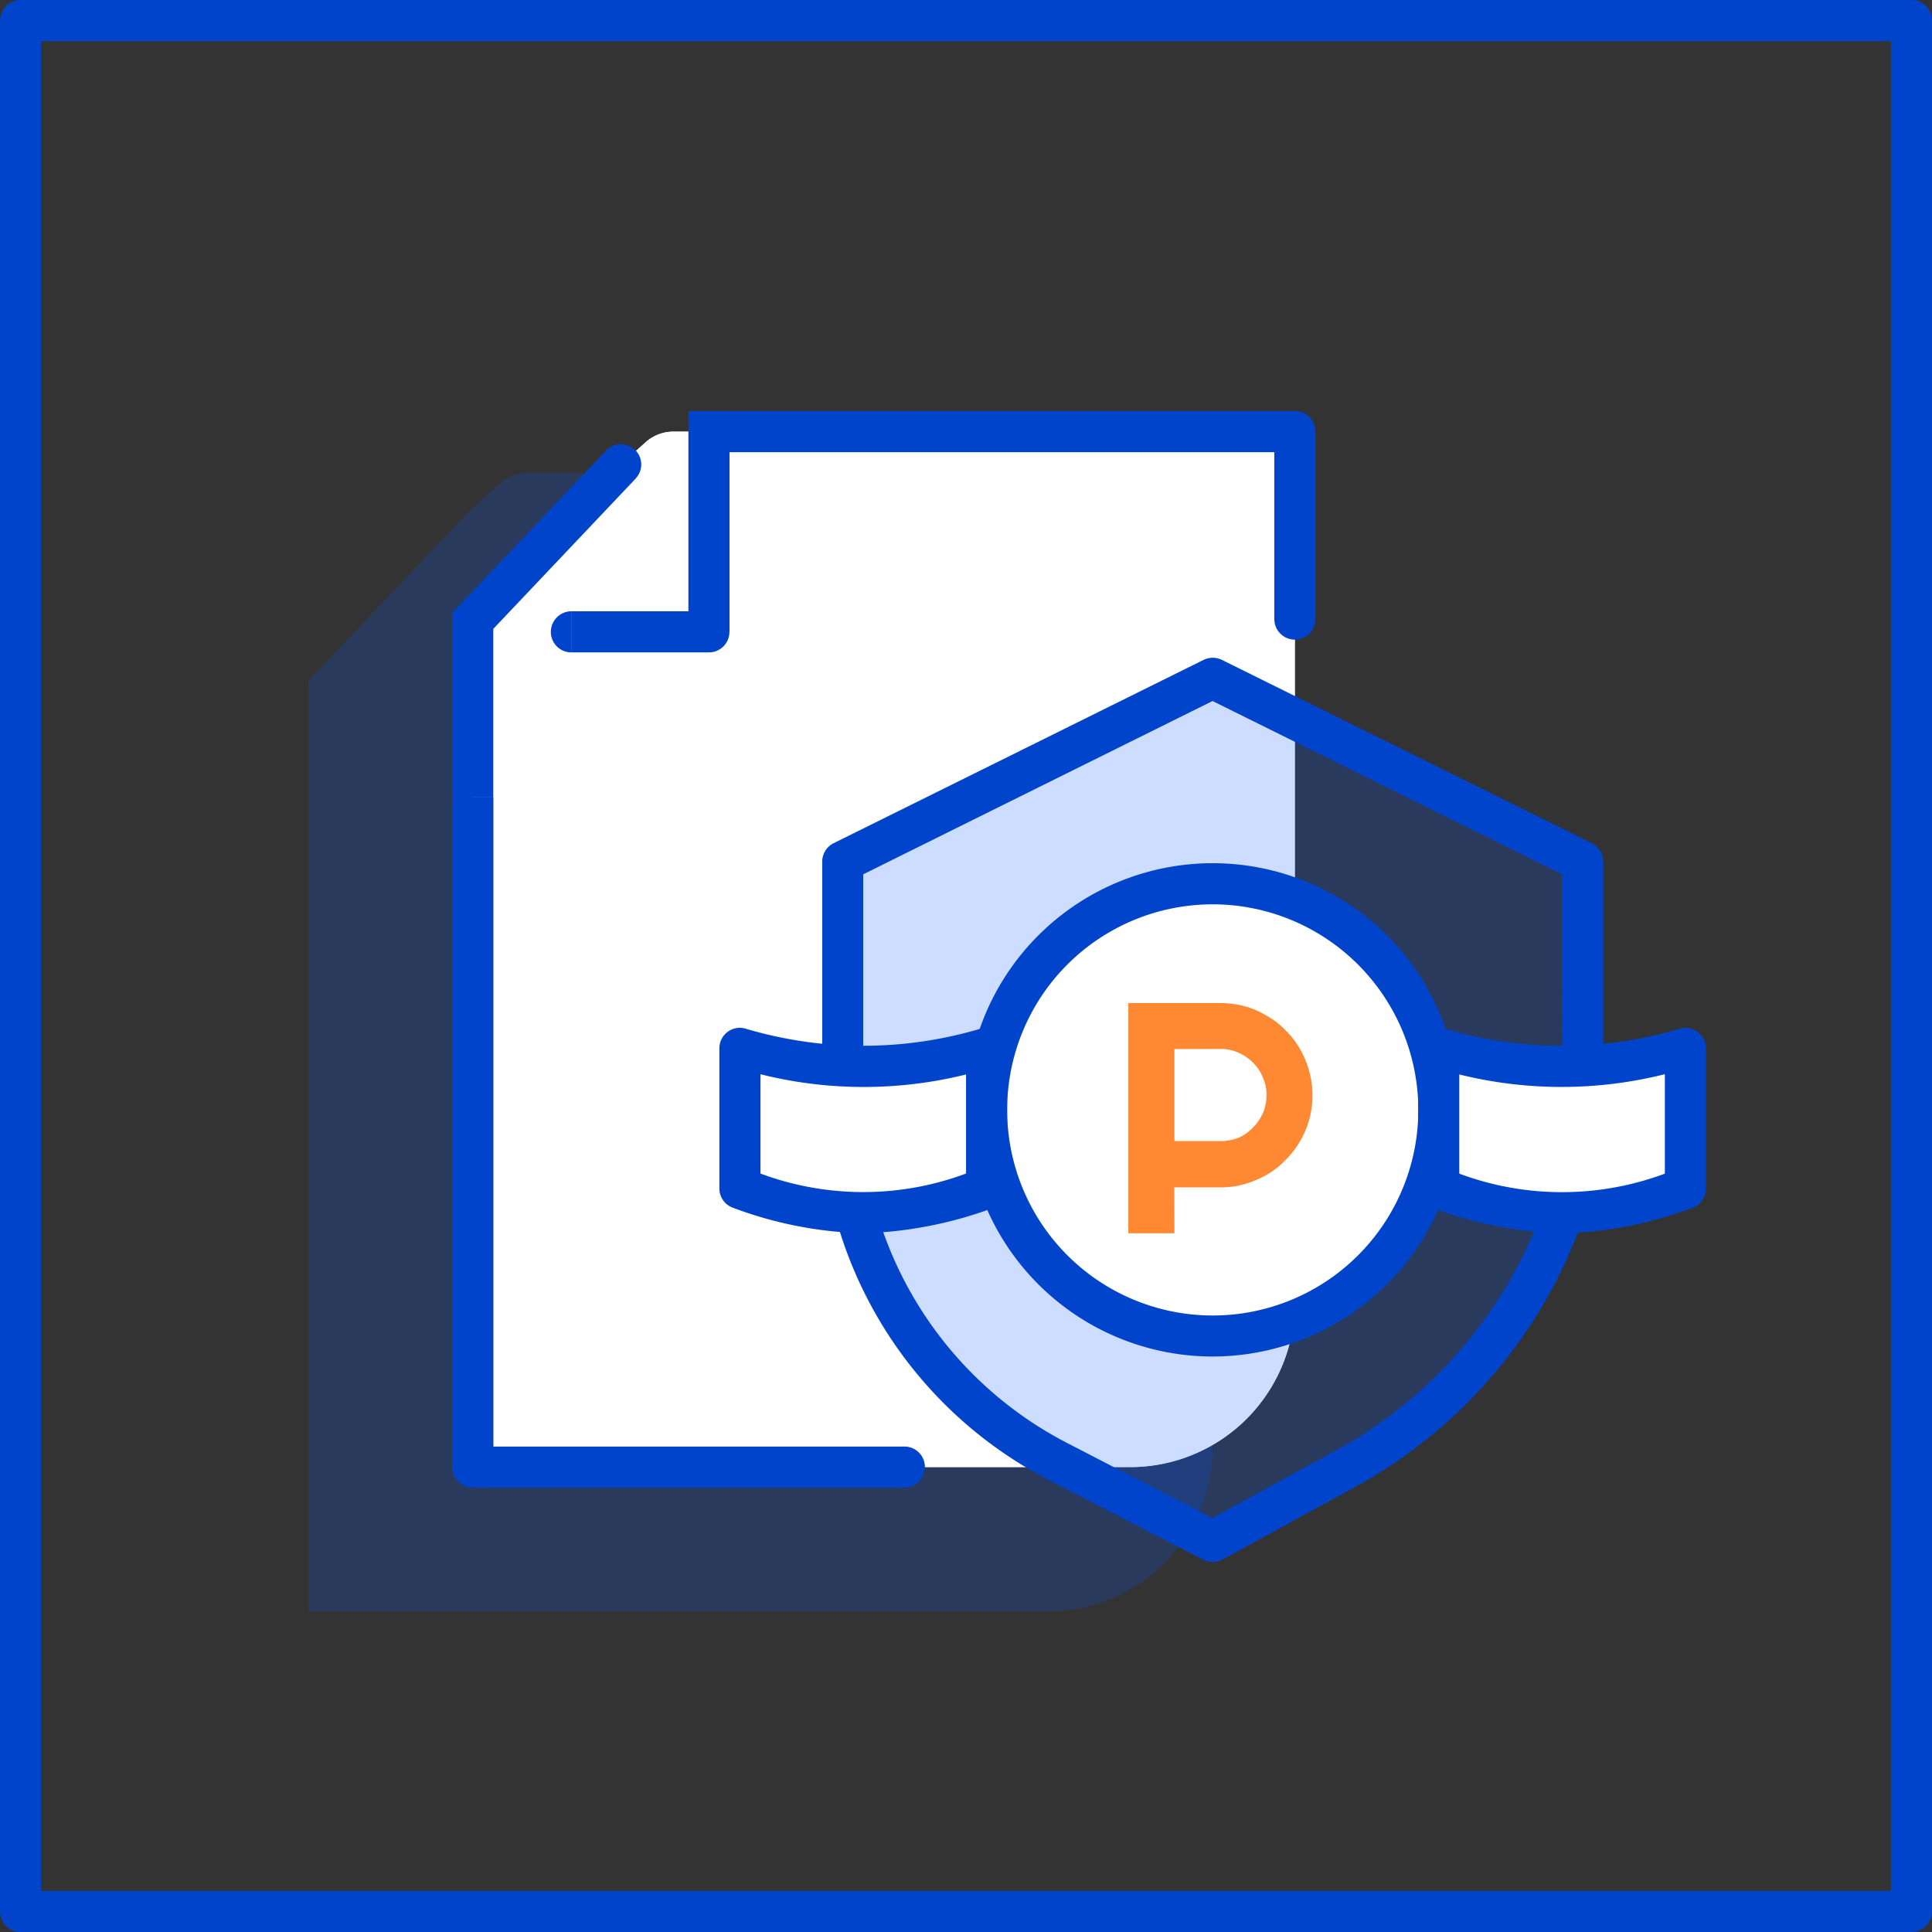 <svg xmlns="http://www.w3.org/2000/svg" width="78" height="78" viewBox="0 0 78 78">
    <rect x="0" y="0" width="78" height="78" fill="#333333" stroke="none"/>
    <defs>
        <clipPath id="3jw8mfkj4a">
            <path data-name="사각형 120741" style="fill:none" d="M0 0h36.512v45.972H0z"/>
        </clipPath>
        <clipPath id="xbjztjtc4b">
            <path data-name="사각형 120742" style="fill:none" d="M0 0h29.873v34.858H0z"/>
        </clipPath>
        <clipPath id="v6wpf2v93c">
            <path data-name="사각형 120743" style="fill:none" d="M0 0h7.436v9.296H0z"/>
        </clipPath>
    </defs>
    <path data-name="패스 26370" d="M161.295 364.614v-7.119l5.974-6.307 1.022-.913a1.678 1.678 0 0 1 1.1-.415h25.093v35.167a6.648 6.648 0 0 1-6.638 6.638h-26.551z" transform="translate(-142.209 -332.434)" style="fill:#fff"/>
    <g data-name="그룹 218201" style="opacity:.2">
        <g data-name="그룹 218200">
            <g data-name="그룹 218199" style="clip-path:url(#3jw8mfkj4a)" transform="translate(12.447 19.084)">
                <path data-name="패스 26371" d="M154.646 367.753v-7.833l6.572-6.937 1.171-1.045a1.678 1.678 0 0 1 1.1-.415h27.665v39.332a6.638 6.638 0 0 1-6.638 6.638h-29.87z" transform="translate(-154.646 -351.52)" style="fill:#05f"/>
            </g>
        </g>
    </g>
    <path data-name="패스 26372" d="M161.295 364.614v-7.119l5.974-6.307 1.022-.913a1.678 1.678 0 0 1 1.1-.415h25.093v35.167a6.648 6.648 0 0 1-6.638 6.638h-26.551z" transform="translate(-142.209 -332.434)" style="fill:#fff"/>
    <path data-name="패스 26373" d="M219.351 410.408h-76.34a.829.829 0 0 1-.83-.83v-76.34a.83.83 0 0 1 .83-.83h76.341a.829.829 0 0 1 .83.83v76.34a.828.828 0 0 1-.83.83m-75.511-1.66h74.681v-74.68h-74.681z" transform="translate(-142.181 -332.408)" style="fill:#04c"/>
    <g data-name="그룹 218204" style="opacity:.2">
        <g data-name="그룹 218203">
            <g data-name="그룹 218202" style="clip-path:url(#xbjztjtc4b)" transform="translate(34.021 27.381)">
                <path data-name="패스 26374" d="m176.253 367.234 14.936-7.4 14.937 7.4v11.318a19.067 19.067 0 0 1-9.568 13.194l-5.369 2.937-6.195-3.2a16.265 16.265 0 0 1-8.741-12.929z" transform="translate(-176.253 -359.83)" style="fill:#05f"/>
            </g>
        </g>
    </g>
    <path data-name="패스 26375" d="M191.188 395.512a.838.838 0 0 1-.38-.092l-6.195-3.2a17.014 17.014 0 0 1-9.187-13.588v-11.4a.83.83 0 0 1 .461-.744l14.936-7.4a.846.846 0 0 1 .738 0l14.936 7.4a.83.83 0 0 1 .461.744v11.319a19.866 19.866 0 0 1-10 13.921l-5.371 2.937a.827.827 0 0 1-.4.1m-14.106-27.764v10.8a15.337 15.337 0 0 0 8.292 12.19l5.8 3 4.982-2.725a18.182 18.182 0 0 0 9.15-12.618l-.013-10.651-14.108-6.992z" transform="translate(-142.23 -332.447)" style="fill:#04c"/>
    <path data-name="패스 26376" d="M170.826 349.029H170v.83h.83zm-9.532 8.463-.6-.564-.227.233v.332zm32.362-.066a.83.83 0 0 0 1.66 0zm.83-7.568h.83a.827.827 0 0 0-.83-.83zm-23.66 8.082v.83a.826.826 0 0 0 .831-.83zm-5.549-.83a.836.836 0 0 0-.83.83.825.825 0 0 0 .83.83zm2.593-5.36a.818.818 0 0 0-.031-1.162.831.831 0 0 0-1.173.033zm-6.576 39.913h-.83a.836.836 0 0 0 .83.83zm17.425.83a.836.836 0 0 0 .83-.83.826.826 0 0 0-.83-.83zm-18.255-27.881h1.66v-7.119h-1.66zm34.851-14.754h-1.66v7.568h1.66zm-.83-.83h-23.658v1.66h23.659zM170 357.941h1.66v-8.082H170zm.83-.83h-5.55v1.66h5.55zm-8.93.946 5.974-6.306-1.2-1.129-5.975 6.307zm.228 6.556h-1.66v27.051h1.66zm-.83 27.881h17.422v-1.66h-17.426z" transform="translate(-142.208 -332.432)" style="fill:#04c"/>
    <path data-name="패스 26377" d="M191.2 368.142a9.128 9.128 0 1 1-9.127 9.128 9.128 9.128 0 0 1 9.127-9.128" transform="translate(-142.24 -332.461)" style="fill:#fff"/>
    <path data-name="패스 26378" d="M191.2 387.226a9.958 9.958 0 1 1 9.957-9.958 9.969 9.969 0 0 1-9.957 9.958m0-18.256a8.3 8.3 0 1 0 8.3 8.3 8.307 8.307 0 0 0-8.3-8.3" transform="translate(-142.239 -332.46)" style="fill:#04c"/>
    <path data-name="패스 26379" d="M172.1 374.791a17.389 17.389 0 0 0 9.957 0v5.66a13.175 13.175 0 0 1-9.957 0z" transform="translate(-142.225 -332.471)" style="fill:#fff"/>
    <path data-name="패스 26380" d="M177.058 382.259a16.046 16.046 0 0 1-5.227-1.024.827.827 0 0 1-.564-.786v-5.66a.826.826 0 0 1 1.025-.8 16.639 16.639 0 0 0 9.556 0 .831.831 0 0 1 1.035.8v5.66a.832.832 0 0 1-.567.788 16.345 16.345 0 0 1-5.258 1.022m-4.132-2.411a11.883 11.883 0 0 0 8.3 0v-4a17.153 17.153 0 0 1-8.3-.009z" transform="translate(-142.224 -332.469)" style="fill:#04c"/>
    <path data-name="패스 26381" d="M210.31 374.791a17.389 17.389 0 0 1-9.957 0v5.66a13.175 13.175 0 0 0 9.957 0z" transform="translate(-142.267 -332.471)" style="fill:#fff"/>
    <path data-name="패스 26382" d="M205.347 382.259a16.35 16.35 0 0 1-5.258-1.022.832.832 0 0 1-.567-.788v-5.66a.83.83 0 0 1 1.035-.8 16.6 16.6 0 0 0 9.556 0 .828.828 0 0 1 1.025.806v5.66a.828.828 0 0 1-.564.786 16.071 16.071 0 0 1-5.227 1.024m-4.166-2.413a11.889 11.889 0 0 0 8.3 0v-4.015a17.141 17.141 0 0 1-8.3.01z" transform="translate(-142.266 -332.469)" style="fill:#04c"/>
    <g data-name="그룹 218207" style="opacity:.8">
        <g data-name="그룹 218206">
            <g data-name="그룹 218205" style="clip-path:url(#v6wpf2v93c)" transform="translate(45.554 40.492)">
                <path data-name="패스 26383" d="M189.663 374.821v3.717h1.86a2.062 2.062 0 0 0 .72-.133 1.757 1.757 0 0 0 .59-.414 1.913 1.913 0 0 0 .4-.581 1.867 1.867 0 0 0 .149-.73 1.729 1.729 0 0 0-.149-.714 1.785 1.785 0 0 0-.4-.6 1.934 1.934 0 0 0-.59-.4 1.748 1.748 0 0 0-.72-.15zm0 7.435H187.8v-9.293h3.72a3.9 3.9 0 0 1 .986.132 3.357 3.357 0 0 1 .882.382 3.115 3.115 0 0 1 .754.581 3.5 3.5 0 0 1 .582.746 3.743 3.743 0 0 1 .376.9 3.5 3.5 0 0 1 .136.98 3.6 3.6 0 0 1-.292 1.444 3.714 3.714 0 0 1-.8 1.178 3.4 3.4 0 0 1-1.185.8 3.511 3.511 0 0 1-1.441.3h-1.86z" transform="translate(-187.803 -372.96)" style="fill:#ff6b00"/>
            </g>
        </g>
    </g>
</svg>

